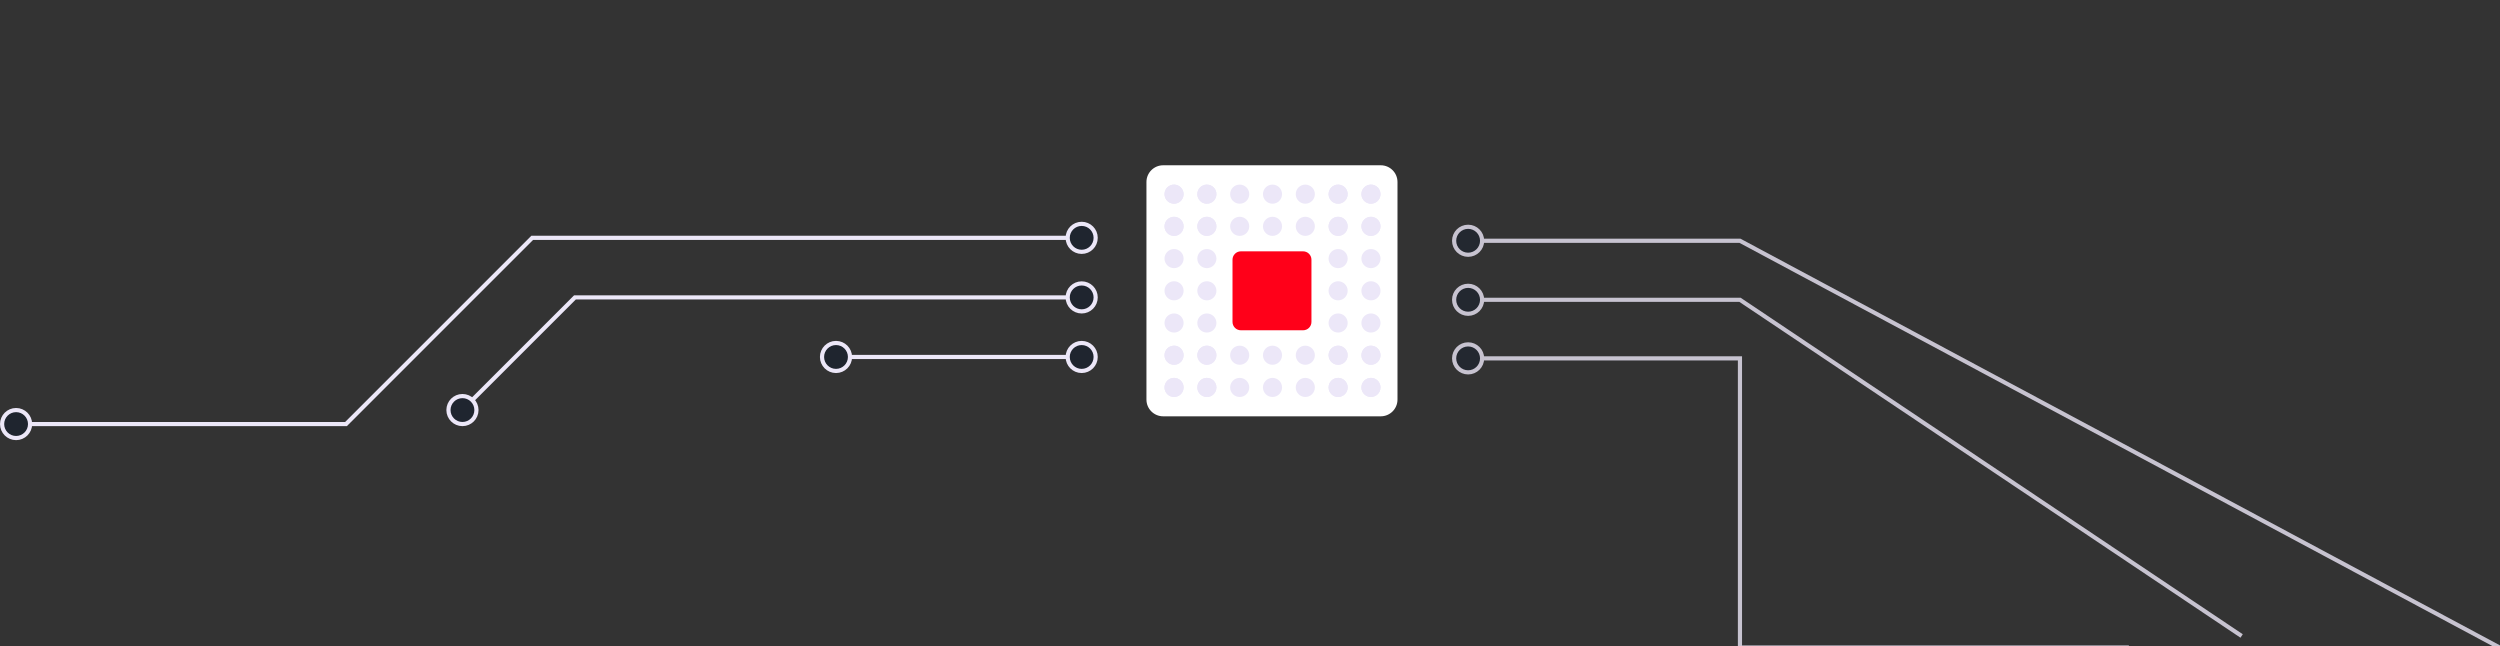 <?xml version="1.0" encoding="UTF-8"?> <svg xmlns="http://www.w3.org/2000/svg" width="1195" height="309" viewBox="0 0 1195 309" fill="none"><rect x="0" y="0" width="1195" height="309" fill="#333333" stroke="none"/><g opacity="0.8"><path d="M701.76 149.99C705.455 149.99 708.45 146.995 708.45 143.3C708.45 139.606 705.455 136.61 701.76 136.61C698.066 136.61 695.07 139.606 695.07 143.3C695.07 146.995 698.066 149.99 701.76 149.99Z" fill="#1F252F" stroke="#ECE7F8" stroke-width="1.99" stroke-miterlimit="10"></path><path d="M708.46 143.3H831.7L1071.5 304" stroke="#ECE7F8" stroke-width="1.99" stroke-miterlimit="10"></path><path d="M701.76 177.99C705.455 177.99 708.45 174.995 708.45 171.3C708.45 167.606 705.455 164.61 701.76 164.61C698.066 164.61 695.07 167.606 695.07 171.3C695.07 174.995 698.066 177.99 701.76 177.99Z" fill="#1F252F" stroke="#ECE7F8" stroke-width="1.99" stroke-miterlimit="10"></path><path d="M708.46 171.3H831.7V309.5H1017.6" stroke="#ECE7F8" stroke-width="1.99" stroke-miterlimit="10"></path><path d="M701.76 121.78C705.455 121.78 708.45 118.785 708.45 115.09C708.45 111.395 705.455 108.4 701.76 108.4C698.066 108.4 695.07 111.395 695.07 115.09C695.07 118.785 698.066 121.78 701.76 121.78Z" fill="#1F252F" stroke="#ECE7F8" stroke-width="1.99" stroke-miterlimit="10"></path><path d="M708.46 115.09H831.7L1198.5 311.5" stroke="#ECE7F8" stroke-width="1.99" stroke-miterlimit="10"></path></g><g clip-path="url(#clip0_3604_376)"><path d="M510.35 142.16H274.82L216.74 200.24" stroke="#ECE7F8" stroke-width="1.99" stroke-miterlimit="10"></path><path d="M510.35 113.69H254.4L165.39 202.7H14.38" stroke="#ECE7F8" stroke-width="1.99" stroke-miterlimit="10"></path><path d="M517.04 120.38C520.735 120.38 523.73 117.385 523.73 113.69C523.73 109.995 520.735 107 517.04 107C513.345 107 510.35 109.995 510.35 113.69C510.35 117.385 513.345 120.38 517.04 120.38Z" fill="#1F252F" stroke="#ECE7F8" stroke-width="1.99" stroke-miterlimit="10"></path><path d="M221.05 202.7C224.745 202.7 227.74 199.705 227.74 196.01C227.74 192.315 224.745 189.32 221.05 189.32C217.355 189.32 214.36 192.315 214.36 196.01C214.36 199.705 217.355 202.7 221.05 202.7Z" fill="#1F252F" stroke="#ECE7F8" stroke-width="1.99" stroke-miterlimit="10"></path><path d="M7.69 209.39C11.385 209.39 14.38 206.395 14.38 202.7C14.38 199.005 11.385 196.01 7.69 196.01C3.995 196.01 1 199.005 1 202.7C1 206.395 3.995 209.39 7.69 209.39Z" fill="#1F252F" stroke="#ECE7F8" stroke-width="1.99" stroke-miterlimit="10"></path><path d="M517.04 177.32C520.735 177.32 523.73 174.325 523.73 170.63C523.73 166.935 520.735 163.94 517.04 163.94C513.345 163.94 510.35 166.935 510.35 170.63C510.35 174.325 513.345 177.32 517.04 177.32Z" fill="#1F252F" stroke="#ECE7F8" stroke-width="1.99" stroke-miterlimit="10"></path><path d="M510.35 170.63H401.88" stroke="#ECE7F8" stroke-width="1.99" stroke-miterlimit="10"></path><path d="M399.61 177.32C403.305 177.32 406.3 174.325 406.3 170.63C406.3 166.935 403.305 163.94 399.61 163.94C395.915 163.94 392.92 166.935 392.92 170.63C392.92 174.325 395.915 177.32 399.61 177.32Z" fill="#1F252F" stroke="#ECE7F8" stroke-width="1.99" stroke-miterlimit="10"></path><path d="M517.04 148.85C520.735 148.85 523.73 145.855 523.73 142.16C523.73 138.465 520.735 135.47 517.04 135.47C513.345 135.47 510.35 138.465 510.35 142.16C510.35 145.855 513.345 148.85 517.04 148.85Z" fill="#1F252F" stroke="#ECE7F8" stroke-width="1.99" stroke-miterlimit="10"></path></g><path d="M556 199H660C664.418 199 668 195.418 668 191V87C668 82.582 664.418 79 660 79L556 79C551.582 79 548 82.582 548 87V191C548 195.418 551.582 199 556 199Z" fill="white"></path><path d="M593.138 157.873H622.873C625.082 157.873 626.873 156.082 626.873 153.873V124.138C626.873 121.929 625.082 120.138 622.873 120.138H593.138C590.929 120.138 589.138 121.929 589.138 124.138V153.873C589.138 156.082 590.929 157.873 593.138 157.873Z" fill="#FF0019"></path><path d="M655.315 97.374C657.837 97.374 659.882 95.329 659.882 92.806C659.882 90.284 657.837 88.239 655.315 88.239C652.792 88.239 650.747 90.284 650.747 92.806C650.747 95.329 652.792 97.374 655.315 97.374Z" fill="#ECE7F8"></path><path d="M639.622 97.374C642.144 97.374 644.189 95.329 644.189 92.806C644.189 90.284 642.144 88.239 639.622 88.239C637.099 88.239 635.054 90.284 635.054 92.806C635.054 95.329 637.099 97.374 639.622 97.374Z" fill="#ECE7F8"></path><path d="M623.939 97.374C626.462 97.374 628.507 95.329 628.507 92.806C628.507 90.284 626.462 88.239 623.939 88.239C621.417 88.239 619.372 90.284 619.372 92.806C619.372 95.329 621.417 97.374 623.939 97.374Z" fill="#ECE7F8"></path><path d="M608.256 97.374C610.779 97.374 612.824 95.329 612.824 92.806C612.824 90.284 610.779 88.239 608.256 88.239C605.734 88.239 603.689 90.284 603.689 92.806C603.689 95.329 605.734 97.374 608.256 97.374Z" fill="#ECE7F8"></path><path d="M592.574 97.374C595.097 97.374 597.142 95.329 597.142 92.806C597.142 90.284 595.097 88.239 592.574 88.239C590.052 88.239 588.007 90.284 588.007 92.806C588.007 95.329 590.052 97.374 592.574 97.374Z" fill="#ECE7F8"></path><path d="M576.881 97.374C579.404 97.374 581.449 95.329 581.449 92.806C581.449 90.284 579.404 88.239 576.881 88.239C574.359 88.239 572.314 90.284 572.314 92.806C572.314 95.329 574.359 97.374 576.881 97.374Z" fill="#ECE7F8"></path><path d="M561.199 97.374C563.721 97.374 565.766 95.329 565.766 92.806C565.766 90.284 563.721 88.239 561.199 88.239C558.676 88.239 556.631 90.284 556.631 92.806C556.631 95.329 558.676 97.374 561.199 97.374Z" fill="#ECE7F8"></path><path d="M655.315 112.753C657.837 112.753 659.882 110.708 659.882 108.185C659.882 105.663 657.837 103.618 655.315 103.618C652.792 103.618 650.747 105.663 650.747 108.185C650.747 110.708 652.792 112.753 655.315 112.753Z" fill="#ECE7F8"></path><path d="M639.622 112.753C642.144 112.753 644.189 110.708 644.189 108.185C644.189 105.663 642.144 103.618 639.622 103.618C637.099 103.618 635.054 105.663 635.054 108.185C635.054 110.708 637.099 112.753 639.622 112.753Z" fill="#ECE7F8"></path><path d="M623.939 112.753C626.462 112.753 628.507 110.708 628.507 108.185C628.507 105.663 626.462 103.618 623.939 103.618C621.417 103.618 619.372 105.663 619.372 108.185C619.372 110.708 621.417 112.753 623.939 112.753Z" fill="#ECE7F8"></path><path d="M608.256 112.753C610.779 112.753 612.824 110.708 612.824 108.185C612.824 105.663 610.779 103.618 608.256 103.618C605.734 103.618 603.689 105.663 603.689 108.185C603.689 110.708 605.734 112.753 608.256 112.753Z" fill="#ECE7F8"></path><path d="M592.574 112.753C595.097 112.753 597.142 110.708 597.142 108.185C597.142 105.663 595.097 103.618 592.574 103.618C590.052 103.618 588.007 105.663 588.007 108.185C588.007 110.708 590.052 112.753 592.574 112.753Z" fill="#ECE7F8"></path><path d="M576.881 112.753C579.404 112.753 581.449 110.708 581.449 108.185C581.449 105.663 579.404 103.618 576.881 103.618C574.359 103.618 572.314 105.663 572.314 108.185C572.314 110.708 574.359 112.753 576.881 112.753Z" fill="#ECE7F8"></path><path d="M561.199 112.753C563.721 112.753 565.766 110.708 565.766 108.185C565.766 105.663 563.721 103.618 561.199 103.618C558.676 103.618 556.631 105.663 556.631 108.185C556.631 110.708 558.676 112.753 561.199 112.753Z" fill="#ECE7F8"></path><path d="M655.315 189.761C657.837 189.761 659.882 187.716 659.882 185.193C659.882 182.671 657.837 180.626 655.315 180.626C652.792 180.626 650.747 182.671 650.747 185.193C650.747 187.716 652.792 189.761 655.315 189.761Z" fill="#ECE7F8"></path><path d="M655.315 174.362C657.837 174.362 659.882 172.317 659.882 169.794C659.882 167.272 657.837 165.227 655.315 165.227C652.792 165.227 650.747 167.272 650.747 169.794C650.747 172.317 652.792 174.362 655.315 174.362Z" fill="#ECE7F8"></path><path d="M655.315 158.962C657.837 158.962 659.882 156.917 659.882 154.394C659.882 151.872 657.837 149.827 655.315 149.827C652.792 149.827 650.747 151.872 650.747 154.394C650.747 156.917 652.792 158.962 655.315 158.962Z" fill="#ECE7F8"></path><path d="M655.315 143.573C657.837 143.573 659.882 141.528 659.882 139.005C659.882 136.482 657.837 134.438 655.315 134.438C652.792 134.438 650.747 136.482 650.747 139.005C650.747 141.528 652.792 143.573 655.315 143.573Z" fill="#ECE7F8"></path><path d="M655.315 128.173C657.837 128.173 659.882 126.128 659.882 123.606C659.882 121.083 657.837 119.038 655.315 119.038C652.792 119.038 650.747 121.083 650.747 123.606C650.747 126.128 652.792 128.173 655.315 128.173Z" fill="#ECE7F8"></path><path d="M655.315 112.774C657.837 112.774 659.882 110.729 659.882 108.206C659.882 105.684 657.837 103.639 655.315 103.639C652.792 103.639 650.747 105.684 650.747 108.206C650.747 110.729 652.792 112.774 655.315 112.774Z" fill="#ECE7F8"></path><path d="M655.315 97.374C657.837 97.374 659.882 95.329 659.882 92.806C659.882 90.284 657.837 88.239 655.315 88.239C652.792 88.239 650.747 90.284 650.747 92.806C650.747 95.329 652.792 97.374 655.315 97.374Z" fill="#ECE7F8"></path><path d="M639.622 189.761C642.144 189.761 644.189 187.716 644.189 185.193C644.189 182.671 642.144 180.626 639.622 180.626C637.099 180.626 635.054 182.671 635.054 185.193C635.054 187.716 637.099 189.761 639.622 189.761Z" fill="#ECE7F8"></path><path d="M639.622 174.362C642.144 174.362 644.189 172.317 644.189 169.794C644.189 167.272 642.144 165.227 639.622 165.227C637.099 165.227 635.054 167.272 635.054 169.794C635.054 172.317 637.099 174.362 639.622 174.362Z" fill="#ECE7F8"></path><path d="M639.622 158.962C642.144 158.962 644.189 156.917 644.189 154.394C644.189 151.872 642.144 149.827 639.622 149.827C637.099 149.827 635.054 151.872 635.054 154.394C635.054 156.917 637.099 158.962 639.622 158.962Z" fill="#ECE7F8"></path><path d="M639.622 143.573C642.144 143.573 644.189 141.528 644.189 139.005C644.189 136.482 642.144 134.438 639.622 134.438C637.099 134.438 635.054 136.482 635.054 139.005C635.054 141.528 637.099 143.573 639.622 143.573Z" fill="#ECE7F8"></path><path d="M639.622 128.173C642.144 128.173 644.189 126.128 644.189 123.606C644.189 121.083 642.144 119.038 639.622 119.038C637.099 119.038 635.054 121.083 635.054 123.606C635.054 126.128 637.099 128.173 639.622 128.173Z" fill="#ECE7F8"></path><path d="M639.622 112.774C642.144 112.774 644.189 110.729 644.189 108.206C644.189 105.684 642.144 103.639 639.622 103.639C637.099 103.639 635.054 105.684 635.054 108.206C635.054 110.729 637.099 112.774 639.622 112.774Z" fill="#ECE7F8"></path><path d="M639.622 97.374C642.144 97.374 644.189 95.329 644.189 92.806C644.189 90.284 642.144 88.239 639.622 88.239C637.099 88.239 635.054 90.284 635.054 92.806C635.054 95.329 637.099 97.374 639.622 97.374Z" fill="#ECE7F8"></path><path d="M576.881 189.761C579.404 189.761 581.449 187.716 581.449 185.193C581.449 182.671 579.404 180.626 576.881 180.626C574.359 180.626 572.314 182.671 572.314 185.193C572.314 187.716 574.359 189.761 576.881 189.761Z" fill="#ECE7F8"></path><path d="M576.881 174.362C579.404 174.362 581.449 172.317 581.449 169.794C581.449 167.272 579.404 165.227 576.881 165.227C574.359 165.227 572.314 167.272 572.314 169.794C572.314 172.317 574.359 174.362 576.881 174.362Z" fill="#ECE7F8"></path><path d="M576.881 158.962C579.404 158.962 581.449 156.917 581.449 154.394C581.449 151.872 579.404 149.827 576.881 149.827C574.359 149.827 572.314 151.872 572.314 154.394C572.314 156.917 574.359 158.962 576.881 158.962Z" fill="#ECE7F8"></path><path d="M576.881 143.573C579.404 143.573 581.449 141.528 581.449 139.005C581.449 136.482 579.404 134.438 576.881 134.438C574.359 134.438 572.314 136.482 572.314 139.005C572.314 141.528 574.359 143.573 576.881 143.573Z" fill="#ECE7F8"></path><path d="M576.881 128.173C579.404 128.173 581.449 126.128 581.449 123.606C581.449 121.083 579.404 119.038 576.881 119.038C574.359 119.038 572.314 121.083 572.314 123.606C572.314 126.128 574.359 128.173 576.881 128.173Z" fill="#ECE7F8"></path><path d="M576.881 112.774C579.404 112.774 581.449 110.729 581.449 108.206C581.449 105.684 579.404 103.639 576.881 103.639C574.359 103.639 572.314 105.684 572.314 108.206C572.314 110.729 574.359 112.774 576.881 112.774Z" fill="#ECE7F8"></path><path d="M576.881 97.374C579.404 97.374 581.449 95.329 581.449 92.806C581.449 90.284 579.404 88.239 576.881 88.239C574.359 88.239 572.314 90.284 572.314 92.806C572.314 95.329 574.359 97.374 576.881 97.374Z" fill="#ECE7F8"></path><path d="M561.199 189.761C563.721 189.761 565.766 187.716 565.766 185.193C565.766 182.671 563.721 180.626 561.199 180.626C558.676 180.626 556.631 182.671 556.631 185.193C556.631 187.716 558.676 189.761 561.199 189.761Z" fill="#ECE7F8"></path><path d="M561.199 174.362C563.721 174.362 565.766 172.317 565.766 169.794C565.766 167.272 563.721 165.227 561.199 165.227C558.676 165.227 556.631 167.272 556.631 169.794C556.631 172.317 558.676 174.362 561.199 174.362Z" fill="#ECE7F8"></path><path d="M561.199 158.962C563.721 158.962 565.766 156.917 565.766 154.394C565.766 151.872 563.721 149.827 561.199 149.827C558.676 149.827 556.631 151.872 556.631 154.394C556.631 156.917 558.676 158.962 561.199 158.962Z" fill="#ECE7F8"></path><path d="M561.199 143.573C563.721 143.573 565.766 141.528 565.766 139.005C565.766 136.482 563.721 134.438 561.199 134.438C558.676 134.438 556.631 136.482 556.631 139.005C556.631 141.528 558.676 143.573 561.199 143.573Z" fill="#ECE7F8"></path><path d="M561.199 128.173C563.721 128.173 565.766 126.128 565.766 123.606C565.766 121.083 563.721 119.038 561.199 119.038C558.676 119.038 556.631 121.083 556.631 123.606C556.631 126.128 558.676 128.173 561.199 128.173Z" fill="#ECE7F8"></path><path d="M561.199 112.774C563.721 112.774 565.766 110.729 565.766 108.206C565.766 105.684 563.721 103.639 561.199 103.639C558.676 103.639 556.631 105.684 556.631 108.206C556.631 110.729 558.676 112.774 561.199 112.774Z" fill="#ECE7F8"></path><path d="M561.199 97.374C563.721 97.374 565.766 95.329 565.766 92.806C565.766 90.284 563.721 88.239 561.199 88.239C558.676 88.239 556.631 90.284 556.631 92.806C556.631 95.329 558.676 97.374 561.199 97.374Z" fill="#ECE7F8"></path><path d="M655.315 174.362C657.837 174.362 659.882 172.317 659.882 169.794C659.882 167.272 657.837 165.227 655.315 165.227C652.792 165.227 650.747 167.272 650.747 169.794C650.747 172.317 652.792 174.362 655.315 174.362Z" fill="#ECE7F8"></path><path d="M639.622 174.362C642.144 174.362 644.189 172.317 644.189 169.794C644.189 167.272 642.144 165.227 639.622 165.227C637.099 165.227 635.054 167.272 635.054 169.794C635.054 172.317 637.099 174.362 639.622 174.362Z" fill="#ECE7F8"></path><path d="M623.939 174.362C626.462 174.362 628.507 172.317 628.507 169.794C628.507 167.272 626.462 165.227 623.939 165.227C621.417 165.227 619.372 167.272 619.372 169.794C619.372 172.317 621.417 174.362 623.939 174.362Z" fill="#ECE7F8"></path><path d="M608.256 174.362C610.779 174.362 612.824 172.317 612.824 169.794C612.824 167.272 610.779 165.227 608.256 165.227C605.734 165.227 603.689 167.272 603.689 169.794C603.689 172.317 605.734 174.362 608.256 174.362Z" fill="#ECE7F8"></path><path d="M592.574 174.362C595.097 174.362 597.142 172.317 597.142 169.794C597.142 167.272 595.097 165.227 592.574 165.227C590.052 165.227 588.007 167.272 588.007 169.794C588.007 172.317 590.052 174.362 592.574 174.362Z" fill="#ECE7F8"></path><path d="M576.881 174.362C579.404 174.362 581.449 172.317 581.449 169.794C581.449 167.272 579.404 165.227 576.881 165.227C574.359 165.227 572.314 167.272 572.314 169.794C572.314 172.317 574.359 174.362 576.881 174.362Z" fill="#ECE7F8"></path><path d="M561.199 174.362C563.721 174.362 565.766 172.317 565.766 169.794C565.766 167.272 563.721 165.227 561.199 165.227C558.676 165.227 556.631 167.272 556.631 169.794C556.631 172.317 558.676 174.362 561.199 174.362Z" fill="#ECE7F8"></path><path d="M655.315 189.761C657.837 189.761 659.882 187.716 659.882 185.193C659.882 182.671 657.837 180.626 655.315 180.626C652.792 180.626 650.747 182.671 650.747 185.193C650.747 187.716 652.792 189.761 655.315 189.761Z" fill="#ECE7F8"></path><path d="M639.622 189.761C642.144 189.761 644.189 187.716 644.189 185.193C644.189 182.671 642.144 180.626 639.622 180.626C637.099 180.626 635.054 182.671 635.054 185.193C635.054 187.716 637.099 189.761 639.622 189.761Z" fill="#ECE7F8"></path><path d="M623.939 189.761C626.462 189.761 628.507 187.716 628.507 185.193C628.507 182.671 626.462 180.626 623.939 180.626C621.417 180.626 619.372 182.671 619.372 185.193C619.372 187.716 621.417 189.761 623.939 189.761Z" fill="#ECE7F8"></path><path d="M608.256 189.761C610.779 189.761 612.824 187.716 612.824 185.193C612.824 182.671 610.779 180.626 608.256 180.626C605.734 180.626 603.689 182.671 603.689 185.193C603.689 187.716 605.734 189.761 608.256 189.761Z" fill="#ECE7F8"></path><path d="M592.574 189.761C595.097 189.761 597.142 187.716 597.142 185.193C597.142 182.671 595.097 180.626 592.574 180.626C590.052 180.626 588.007 182.671 588.007 185.193C588.007 187.716 590.052 189.761 592.574 189.761Z" fill="#ECE7F8"></path><path d="M576.881 189.761C579.404 189.761 581.449 187.716 581.449 185.193C581.449 182.671 579.404 180.626 576.881 180.626C574.359 180.626 572.314 182.671 572.314 185.193C572.314 187.716 574.359 189.761 576.881 189.761Z" fill="#ECE7F8"></path><path d="M561.199 189.761C563.721 189.761 565.766 187.716 565.766 185.193C565.766 182.671 563.721 180.626 561.199 180.626C558.676 180.626 556.631 182.671 556.631 185.193C556.631 187.716 558.676 189.761 561.199 189.761Z" fill="#ECE7F8"></path><defs><clipPath id="clip0_3604_376"><rect width="524.73" height="104.39" fill="white" transform="translate(0 106)"></rect></clipPath></defs></svg> 